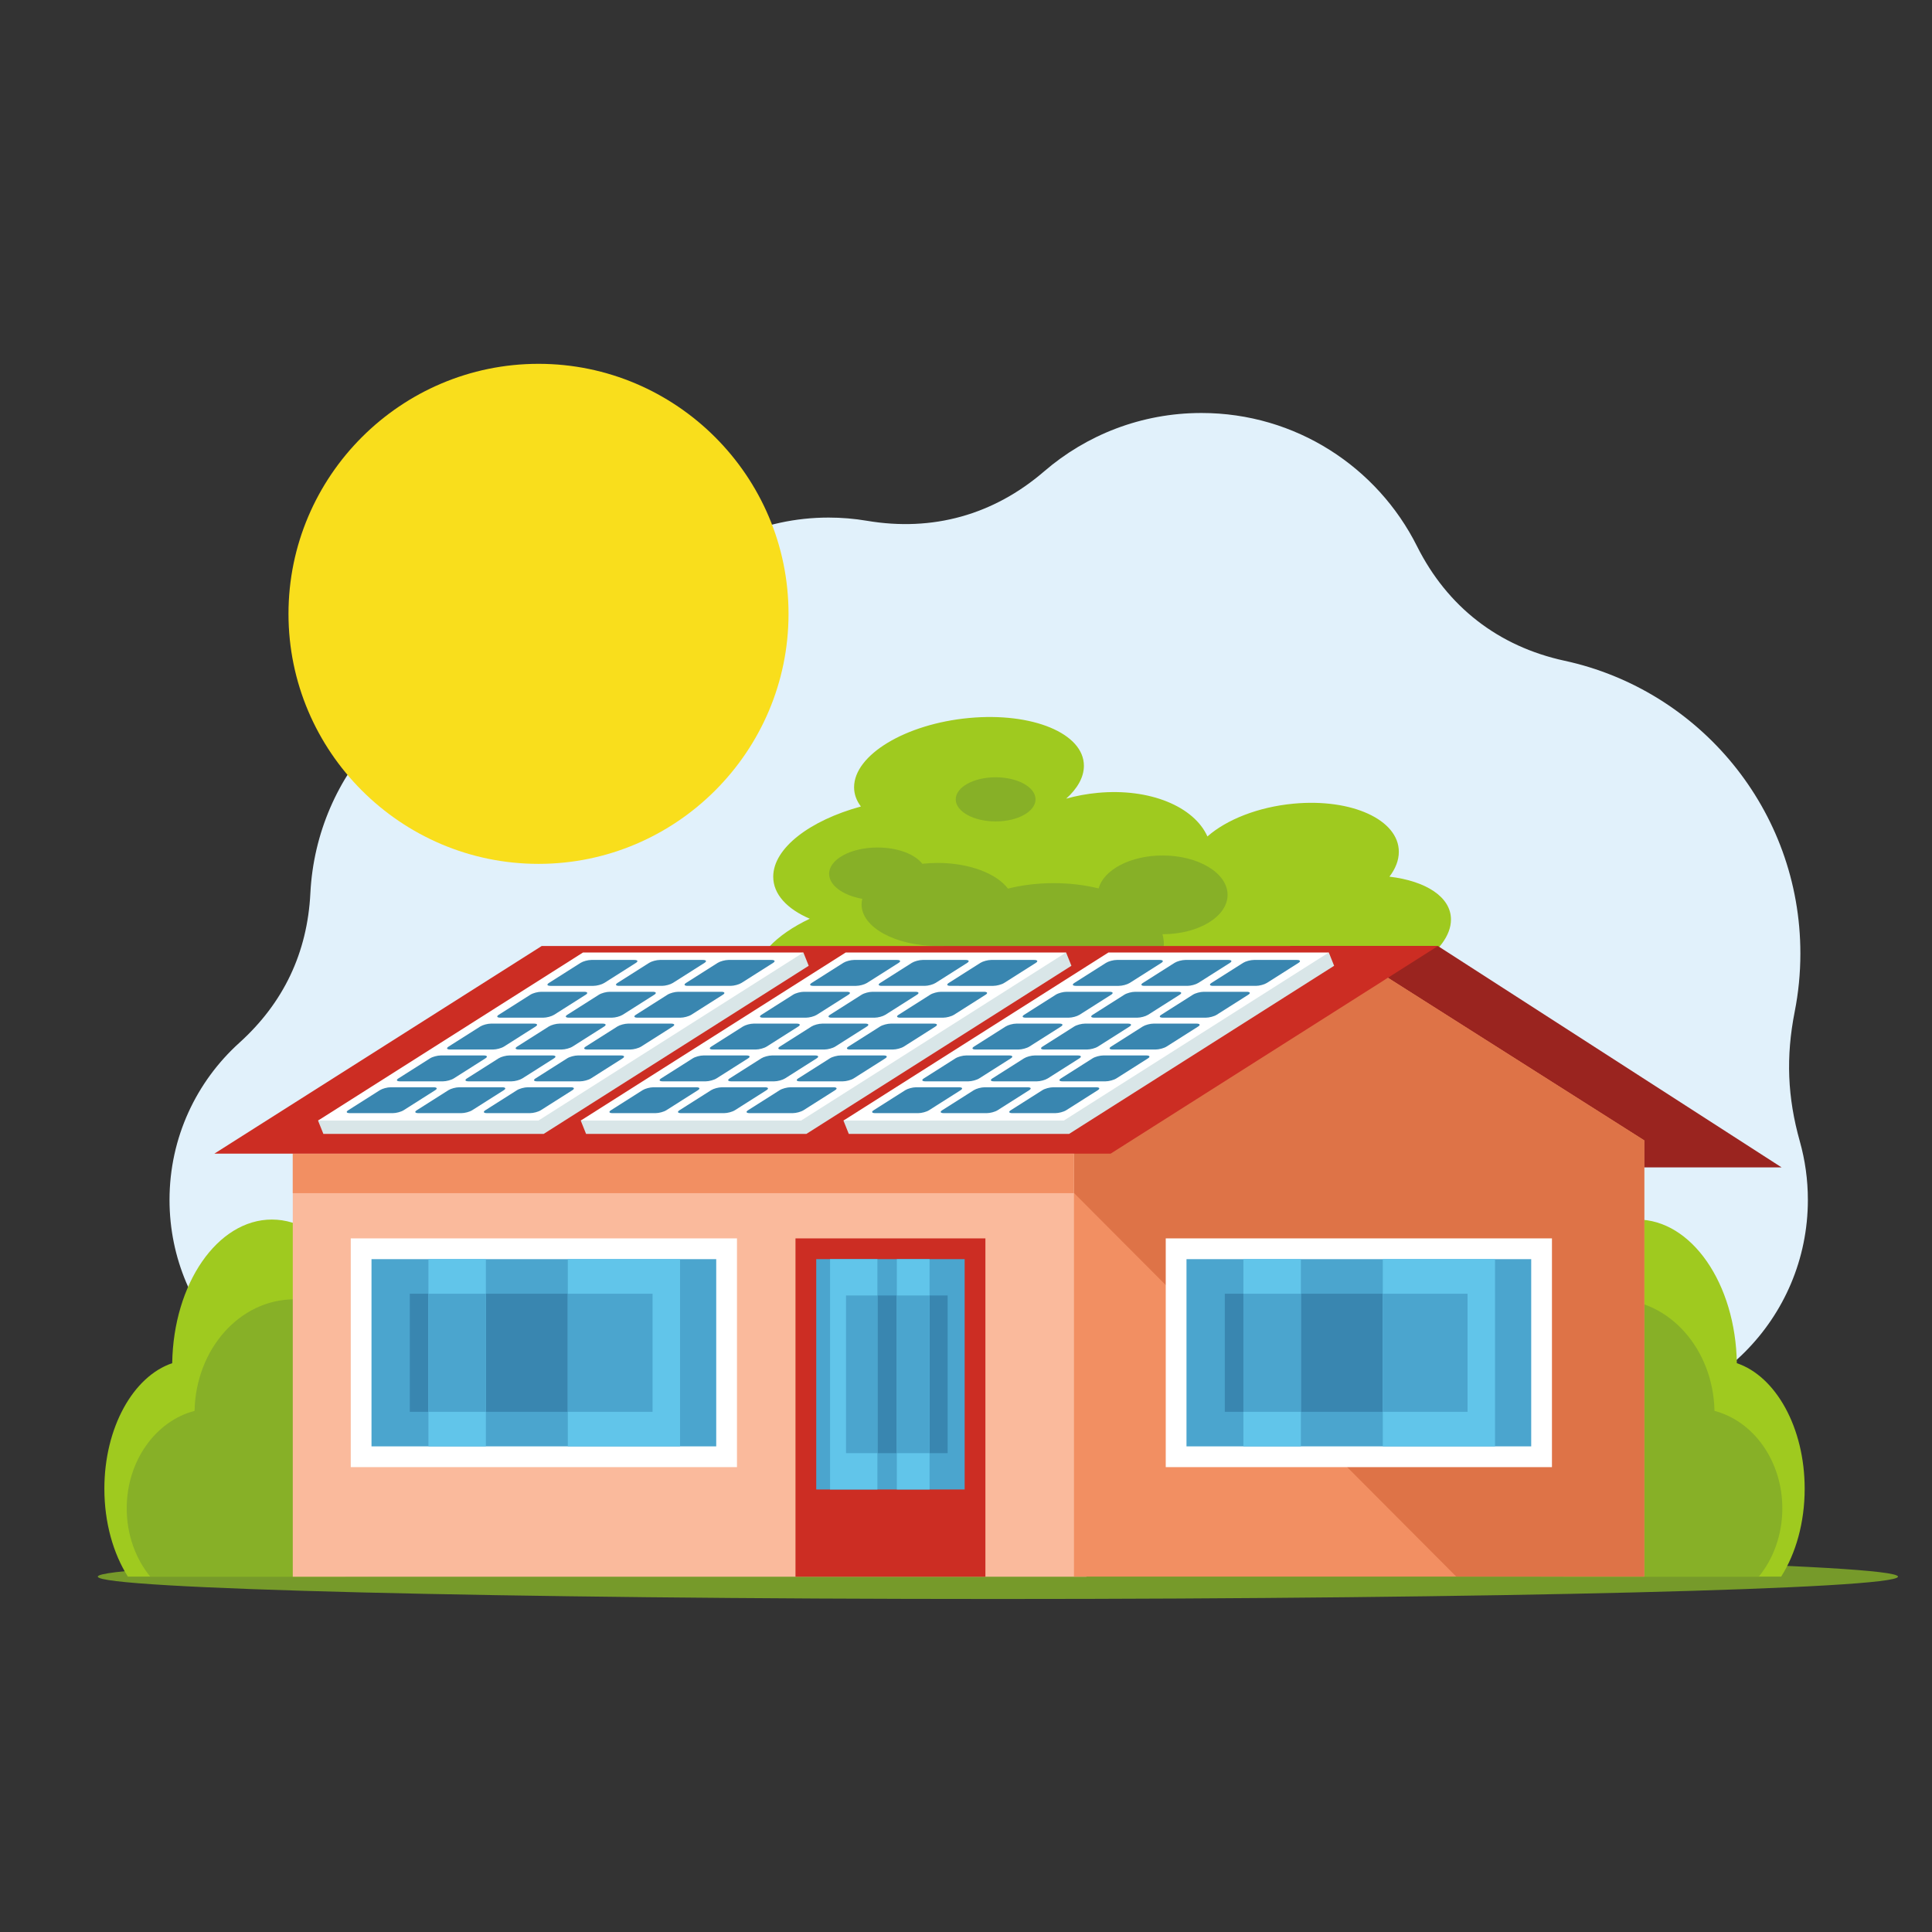 <?xml version="1.0" encoding="UTF-8" standalone="no"?>
<!-- Created with Inkscape (http://www.inkscape.org/) -->

<svg
   version="1.1"
   id="svg1"
   width="880"
   height="880"
   viewBox="0 0 880 880"
   sodipodi:docname="house-with-solar-panels.svg"
   inkscape:version="1.3.2 (091e20e, 2023-11-25, custom)"
   xmlns:inkscape="http://www.inkscape.org/namespaces/inkscape"
   xmlns:sodipodi="http://sodipodi.sourceforge.net/DTD/sodipodi-0.dtd"
   xmlns="http://www.w3.org/2000/svg"
   xmlns:svg="http://www.w3.org/2000/svg">
  <rect x="0" y="0" width="880" height="880" fill="#333333" stroke="none"/>
  <defs
     id="defs1">
    <clipPath
       clipPathUnits="userSpaceOnUse"
       id="clipPath3">
      <path
         d="M 0,660 H 660 V 0 H 0 Z"
         transform="translate(-614.858,-270.054)"
         id="path3" />
    </clipPath>
    <clipPath
       clipPathUnits="userSpaceOnUse"
       id="clipPath5">
      <path
         d="M 0,660 H 660 V 0 H 0 Z"
         transform="translate(-276.629,-346.151)"
         id="path5" />
    </clipPath>
    <clipPath
       clipPathUnits="userSpaceOnUse"
       id="clipPath7">
      <path
         d="M 0,660 H 660 V 0 H 0 Z"
         transform="translate(-340.125,-394.47)"
         id="path7" />
    </clipPath>
    <clipPath
       clipPathUnits="userSpaceOnUse"
       id="clipPath9">
      <path
         d="M 0,660 H 660 V 0 H 0 Z"
         transform="translate(-340.894,-113.764)"
         id="path9" />
    </clipPath>
    <clipPath
       clipPathUnits="userSpaceOnUse"
       id="clipPath11">
      <path
         d="M 0,660 H 660 V 0 H 0 Z"
         transform="translate(-608.467,-121.397)"
         id="path11" />
    </clipPath>
    <clipPath
       clipPathUnits="userSpaceOnUse"
       id="clipPath13">
      <path
         d="M 0,660 H 660 V 0 H 0 Z"
         transform="translate(-600.832,-121.397)"
         id="path13" />
    </clipPath>
    <clipPath
       clipPathUnits="userSpaceOnUse"
       id="clipPath15">
      <path
         d="M 0,660 H 660 V 0 H 0 Z"
         transform="translate(-43.691,-121.397)"
         id="path15" />
    </clipPath>
    <clipPath
       clipPathUnits="userSpaceOnUse"
       id="clipPath17">
      <path
         d="M 0,660 H 660 V 0 H 0 Z"
         transform="translate(-51.327,-121.397)"
         id="path17" />
    </clipPath>
    <clipPath
       clipPathUnits="userSpaceOnUse"
       id="clipPath19">
      <path
         d="M 0,660 H 660 V 0 H 0 Z"
         transform="translate(-491.222,-336.821)"
         id="path19" />
    </clipPath>
    <clipPath
       clipPathUnits="userSpaceOnUse"
       id="clipPath21">
      <path
         d="M 0,660 H 660 V 0 H 0 Z"
         id="path21" />
    </clipPath>
    <clipPath
       clipPathUnits="userSpaceOnUse"
       id="clipPath23">
      <path
         d="M 0,660 H 660 V 0 H 0 Z"
         transform="translate(-366.888,-121.397)"
         id="path23" />
    </clipPath>
    <clipPath
       clipPathUnits="userSpaceOnUse"
       id="clipPath25">
      <path
         d="M 0,660 H 660 V 0 H 0 Z"
         transform="translate(-366.888,-252.459)"
         id="path25" />
    </clipPath>
    <clipPath
       clipPathUnits="userSpaceOnUse"
       id="clipPath27">
      <path
         d="M 0,660 H 660 V 0 H 0 Z"
         id="path27" />
    </clipPath>
    <clipPath
       clipPathUnits="userSpaceOnUse"
       id="clipPath29">
      <path
         d="M 0,660 H 660 V 0 H 0 Z"
         id="path29" />
    </clipPath>
    <clipPath
       clipPathUnits="userSpaceOnUse"
       id="clipPath31">
      <path
         d="M 0,660 H 660 V 0 H 0 Z"
         id="path31" />
    </clipPath>
    <clipPath
       clipPathUnits="userSpaceOnUse"
       id="clipPath33">
      <path
         d="M 0,660 H 660 V 0 H 0 Z"
         id="path33" />
    </clipPath>
    <clipPath
       clipPathUnits="userSpaceOnUse"
       id="clipPath35">
      <path
         d="M 0,660 H 660 V 0 H 0 Z"
         id="path35" />
    </clipPath>
    <clipPath
       clipPathUnits="userSpaceOnUse"
       id="clipPath37">
      <path
         d="M 0,660 H 660 V 0 H 0 Z"
         transform="translate(-491.222,-336.821)"
         id="path37" />
    </clipPath>
    <clipPath
       clipPathUnits="userSpaceOnUse"
       id="clipPath39">
      <path
         d="M 0,660 H 660 V 0 H 0 Z"
         id="path39" />
    </clipPath>
    <clipPath
       clipPathUnits="userSpaceOnUse"
       id="clipPath41">
      <path
         d="M 0,660 H 660 V 0 H 0 Z"
         id="path41" />
    </clipPath>
    <clipPath
       clipPathUnits="userSpaceOnUse"
       id="clipPath43">
      <path
         d="M 0,660 H 660 V 0 H 0 Z"
         id="path43" />
    </clipPath>
    <clipPath
       clipPathUnits="userSpaceOnUse"
       id="clipPath45">
      <path
         d="M 0,660 H 660 V 0 H 0 Z"
         id="path45" />
    </clipPath>
    <clipPath
       clipPathUnits="userSpaceOnUse"
       id="clipPath47">
      <path
         d="M 0,660 H 660 V 0 H 0 Z"
         id="path47" />
    </clipPath>
    <clipPath
       clipPathUnits="userSpaceOnUse"
       id="clipPath49">
      <path
         d="M 0,660 H 660 V 0 H 0 Z"
         id="path49" />
    </clipPath>
    <clipPath
       clipPathUnits="userSpaceOnUse"
       id="clipPath51">
      <path
         d="M 0,660 H 660 V 0 H 0 Z"
         id="path51" />
    </clipPath>
    <clipPath
       clipPathUnits="userSpaceOnUse"
       id="clipPath53">
      <path
         d="M 0,660 H 660 V 0 H 0 Z"
         id="path53" />
    </clipPath>
    <clipPath
       clipPathUnits="userSpaceOnUse"
       id="clipPath55">
      <path
         d="M 0,660 H 660 V 0 H 0 Z"
         id="path55" />
    </clipPath>
    <clipPath
       clipPathUnits="userSpaceOnUse"
       id="clipPath57">
      <path
         d="M 0,660 H 660 V 0 H 0 Z"
         id="path57" />
    </clipPath>
    <clipPath
       clipPathUnits="userSpaceOnUse"
       id="clipPath59">
      <path
         d="M 0,660 H 660 V 0 H 0 Z"
         id="path59" />
    </clipPath>
    <clipPath
       clipPathUnits="userSpaceOnUse"
       id="clipPath61">
      <path
         d="M 0,660 H 660 V 0 H 0 Z"
         transform="translate(-276.269,-330.075)"
         id="path61" />
    </clipPath>
    <clipPath
       clipPathUnits="userSpaceOnUse"
       id="clipPath63">
      <path
         d="M 0,660 H 660 V 0 H 0 Z"
         transform="translate(-274.449,-334.619)"
         id="path63" />
    </clipPath>
    <clipPath
       clipPathUnits="userSpaceOnUse"
       id="clipPath65">
      <path
         d="M 0,660 H 660 V 0 H 0 Z"
         transform="translate(-231.733,-321.191)"
         id="path65" />
    </clipPath>
    <clipPath
       clipPathUnits="userSpaceOnUse"
       id="clipPath67">
      <path
         d="M 0,660 H 660 V 0 H 0 Z"
         transform="translate(-366.014,-330.075)"
         id="path67" />
    </clipPath>
    <clipPath
       clipPathUnits="userSpaceOnUse"
       id="clipPath69">
      <path
         d="M 0,660 H 660 V 0 H 0 Z"
         transform="translate(-364.192,-334.619)"
         id="path69" />
    </clipPath>
    <clipPath
       clipPathUnits="userSpaceOnUse"
       id="clipPath71">
      <path
         d="M 0,660 H 660 V 0 H 0 Z"
         transform="translate(-321.476,-321.191)"
         id="path71" />
    </clipPath>
    <clipPath
       clipPathUnits="userSpaceOnUse"
       id="clipPath73">
      <path
         d="M 0,660 H 660 V 0 H 0 Z"
         transform="translate(-455.756,-330.075)"
         id="path73" />
    </clipPath>
    <clipPath
       clipPathUnits="userSpaceOnUse"
       id="clipPath75">
      <path
         d="M 0,660 H 660 V 0 H 0 Z"
         transform="translate(-453.938,-334.619)"
         id="path75" />
    </clipPath>
    <clipPath
       clipPathUnits="userSpaceOnUse"
       id="clipPath77">
      <path
         d="M 0,660 H 660 V 0 H 0 Z"
         transform="translate(-411.221,-321.191)"
         id="path77" />
    </clipPath>
    <clipPath
       clipPathUnits="userSpaceOnUse"
       id="clipPath79">
      <path
         d="M 0,660 H 660 V 0 H 0 Z"
         transform="translate(-183.963,-364.889)"
         id="path79" />
    </clipPath>
  </defs>
  <sodipodi:namedview
     id="namedview1"
     pagecolor="#ffffff"
     bordercolor="#000000"
     borderopacity="0.25"
     inkscape:showpageshadow="2"
     inkscape:pageopacity="0.0"
     inkscape:pagecheckerboard="0"
     inkscape:deskcolor="#d1d1d1"
     inkscape:zoom="0.67272727"
     inkscape:cx="439.25676"
     inkscape:cy="440"
     inkscape:window-width="1440"
     inkscape:window-height="830"
     inkscape:window-x="-6"
     inkscape:window-y="-6"
     inkscape:window-maximized="1"
     inkscape:current-layer="g1">
    <inkscape:page
       x="0"
       y="0"
       inkscape:label="1"
       id="page1"
       width="880"
       height="880"
       margin="151.685 15.391 165.66 44.441"
       bleed="0" />
  </sodipodi:namedview>
  <g
     id="g1"
     inkscape:groupmode="layer"
     inkscape:label="1">
    <g
       id="group-MC0">
      <path
         id="path2"
         d="m 0,0 c 1.783,-6.344 2.739,-13.034 2.739,-19.948 0,-40.626 -32.934,-73.559 -73.557,-73.559 -98.747,0 -280.746,1.202 -413.929,1.202 -39.953,0 -72.341,32.389 -72.341,72.34 0,21.307 9.21,40.459 23.866,53.695 15.107,13.645 23.239,30.775 24.262,51.103 2.081,41.288 33.739,74.781 74.213,79.712 18.192,2.216 33.132,9.898 45.516,23.407 14.221,15.513 34.652,25.238 57.356,25.238 4.457,0 8.827,-0.375 13.08,-1.094 22.453,-3.803 43.319,2.012 60.569,16.882 14.421,12.432 33.202,19.949 53.736,19.949 32.244,0 60.162,-18.534 73.675,-45.531 10.36,-20.692 27.804,-34.231 50.418,-39.129 C -34.334,154.291 0.177,113.302 0.177,64.254 0.177,57.441 -0.491,50.787 -1.762,44.351 -4.803,28.94 -4.253,15.119 0,0"
         style="fill:#e1f1fb;fill-opacity:1;fill-rule:evenodd;stroke:none"
         transform="matrix(1.333,0,0,-1.333,819.811,519.928)"
         clip-path="url(#clipPath3)" />
      <path
         id="path4"
         d="m 0,0 c -7.737,3.319 -12.486,8.337 -12.486,14.353 0,9.749 12.485,19.221 29.957,23.994 -1.505,1.981 -2.328,4.192 -2.328,6.579 0,11.043 17.579,21.637 39.263,23.663 21.686,2.026 39.265,-5.284 39.265,-16.327 0,-3.924 -2.22,-7.789 -6.053,-11.235 3.42,0.956 7.036,1.635 10.775,1.985 17.869,1.668 32.922,-4.714 37.486,-14.899 6.499,5.719 17.269,10.068 29.454,11.206 19.854,1.855 35.948,-5.511 35.948,-16.453 0,-2.921 -1.149,-5.802 -3.209,-8.492 12.481,-1.49 21.026,-6.943 21.026,-14.643 0,-10.942 -17.254,-22.284 -38.538,-25.331 -9.614,-1.378 -18.404,-0.825 -25.155,1.202 -7.206,-5.253 -17.425,-9.068 -28.762,-10.126 -13.75,-1.286 -25.858,1.791 -32.936,7.51 -6.176,-4.293 -14.285,-7.305 -23.166,-8.135 -5.156,-0.482 -10.054,-0.179 -14.463,0.774 -7.478,-2.921 -16.264,-5.022 -25.661,-5.9 -27.294,-2.549 -49.42,6.179 -49.42,19.496 0,7.717 7.436,15.286 19.003,20.779"
         style="fill:#9fca1f;fill-opacity:1;fill-rule:evenodd;stroke:none"
         transform="matrix(1.333,0,0,-1.333,368.839,418.465)"
         clip-path="url(#clipPath5)" />
      <path
         id="path6"
         d="m 0,0 c 7.528,0 13.632,-3.378 13.632,-7.544 0,-4.166 -6.104,-7.543 -13.632,-7.543 -7.53,0 -13.634,3.377 -13.634,7.543 C -13.634,-3.378 -7.53,0 0,0 m 57.077,-26.721 c 12.248,0 22.178,-6.024 22.178,-13.451 0,-7.431 -9.93,-13.452 -22.178,-13.452 l -0.078,0.002 c 0.315,-1.08 0.479,-2.189 0.479,-3.317 0,-11.468 -16.854,-20.767 -37.646,-20.767 -20.387,0 -36.985,8.939 -37.625,20.1 -0.667,-0.03 -1.339,-0.042 -2.022,-0.042 -14.355,0 -25.992,6.352 -25.992,14.19 0,0.654 0.082,1.294 0.239,1.925 -6.582,1.186 -11.329,4.562 -11.329,8.541 0,4.97 7.408,8.997 16.543,8.997 6.896,0 12.808,-2.298 15.29,-5.562 1.696,0.191 3.452,0.291 5.249,0.291 10.843,0 20.133,-3.624 24.032,-8.774 4.757,1.198 10.045,1.867 15.615,1.867 5.473,0 10.673,-0.645 15.364,-1.803 1.73,6.383 10.867,11.255 21.881,11.255"
         style="fill:#87b027;fill-opacity:1;fill-rule:evenodd;stroke:none"
         transform="matrix(1.333,0,0,-1.333,453.5,354.04)"
         clip-path="url(#clipPath7)" />
      <path
         id="path8"
         d="M 0,0 C 169.4,0 307.563,3.43 307.563,7.636 307.563,11.838 169.4,15.27 0,15.27 -169.399,15.27 -307.562,11.838 -307.562,7.636 -307.562,3.43 -169.399,0 0,0"
         style="fill:#769a2a;fill-opacity:1;fill-rule:evenodd;stroke:none"
         transform="matrix(1.333,0,0,-1.333,454.525,728.315)"
         clip-path="url(#clipPath9)" />
      <path
         id="path10"
         d="m 0,0 c 4.986,7.864 8.04,18.426 8.04,30.041 0,20.925 -9.906,38.435 -23.18,42.893 -0.415,27.209 -15.502,49.083 -34.051,49.083 -18.812,0 -34.062,-22.488 -34.062,-50.231 0,-15.635 4.846,-29.598 12.44,-38.81 -2.525,-6.741 -4.035,-15.278 -4.035,-24.565 0,-2.888 0.147,-5.7 0.423,-8.411 z"
         style="fill:#9fca1f;fill-opacity:1;fill-rule:evenodd;stroke:none"
         transform="matrix(1.333,0,0,-1.333,811.289,718.137)"
         clip-path="url(#clipPath11)" />
      <path
         id="path12"
         d="m 0,0 c 4.987,6.105 8.04,14.307 8.04,23.326 0,16.249 -9.907,29.85 -23.182,33.309 -0.412,21.13 -15.499,38.118 -34.05,38.118 -18.81,0 -34.06,-17.465 -34.06,-39.007 0,-12.142 4.843,-22.986 12.439,-30.139 -2.524,-5.233 -4.034,-11.864 -4.034,-19.076 0,-2.243 0.147,-4.426 0.423,-6.531 z"
         style="fill:#87b027;fill-opacity:1;fill-rule:evenodd;stroke:none"
         transform="matrix(1.333,0,0,-1.333,801.109,718.137)"
         clip-path="url(#clipPath13)" />
      <path
         id="path14"
         d="m 0,0 c -4.987,7.864 -8.04,18.426 -8.04,30.041 0,20.925 9.907,38.435 23.181,42.893 0.414,27.209 15.5,49.083 34.051,49.083 18.811,0 34.061,-22.488 34.061,-50.231 0,-15.635 -4.845,-29.598 -12.44,-38.81 2.526,-6.741 4.035,-15.278 4.035,-24.565 0,-2.888 -0.147,-5.7 -0.423,-8.411 z"
         style="fill:#9fca1f;fill-opacity:1;fill-rule:evenodd;stroke:none"
         transform="matrix(1.333,0,0,-1.333,58.255,718.137)"
         clip-path="url(#clipPath15)" />
      <path
         id="path16"
         d="m 0,0 c -4.987,6.105 -8.041,14.307 -8.041,23.326 0,16.249 9.908,29.85 23.182,33.309 0.413,21.13 15.499,38.118 34.051,38.118 18.811,0 34.06,-17.465 34.06,-39.007 0,-12.142 -4.844,-22.986 -12.439,-30.139 2.524,-5.233 4.035,-11.864 4.035,-19.076 0,-2.243 -0.147,-4.426 -0.424,-6.531 z"
         style="fill:#87b027;fill-opacity:1;fill-rule:evenodd;stroke:none"
         transform="matrix(1.333,0,0,-1.333,68.436,718.137)"
         clip-path="url(#clipPath17)" />
      <path
         id="path18"
         d="M 0,0 117.428,-75.637 H -20.359 L -50.532,0 Z"
         style="fill:#9a241f;fill-opacity:1;fill-rule:evenodd;stroke:none"
         transform="matrix(1.333,0,0,-1.333,654.962,430.905)"
         clip-path="url(#clipPath19)" />
      <path
         id="path20"
         d="M 100.041,121.399 H 371.25 V 270.453 H 100.041 Z"
         style="fill:#faba9c;fill-opacity:1;fill-rule:evenodd;stroke:none"
         transform="matrix(1.333,0,0,-1.333,0,880)"
         clip-path="url(#clipPath21)" />
      <path
         id="path22"
         d="M 0,0 H 194.862 V 149.056 L 97.431,210.86 0,149.056 Z"
         style="fill:#f28f62;fill-opacity:1;fill-rule:evenodd;stroke:none"
         transform="matrix(1.333,0,0,-1.333,489.184,718.137)"
         clip-path="url(#clipPath23)" />
      <path
         id="path24"
         d="m 0,0 130.605,-131.061 h 64.257 V 17.994 L 107.285,73.547 0,13.431 Z"
         style="fill:#de7347;fill-opacity:1;fill-rule:evenodd;stroke:none"
         transform="matrix(1.333,0,0,-1.333,489.184,543.388)"
         clip-path="url(#clipPath25)" />
      <path
         id="path26"
         d="m 398.334,158.843 h 131.969 v 78.164 H 398.334 Z"
         style="fill:#ffffff;fill-opacity:1;fill-rule:evenodd;stroke:none"
         transform="matrix(1.333,0,0,-1.333,0,880)"
         clip-path="url(#clipPath27)" />
      <path
         id="path28"
         d="m 405.424,165.932 h 117.791 v 63.985 H 405.424 Z"
         style="fill:#4ba5ce;fill-opacity:1;fill-rule:evenodd;stroke:none"
         transform="matrix(1.333,0,0,-1.333,0,880)"
         clip-path="url(#clipPath29)" />
      <path
         id="path30"
         d="m 418.514,177.75 h 82.948 v 40.352 h -82.948 z"
         style="fill:#3986b0;fill-opacity:1;fill-rule:evenodd;stroke:none"
         transform="matrix(1.333,0,0,-1.333,0,880)"
         clip-path="url(#clipPath31)" />
      <path
         id="path32"
         d="m 472.501,229.917 h 38.353 v -63.985 h -38.353 z m -47.627,0 h 19.633 v -63.985 h -19.633 z"
         style="fill:#61c5ea;fill-opacity:1;fill-rule:evenodd;stroke:none"
         transform="matrix(1.333,0,0,-1.333,0,880)"
         clip-path="url(#clipPath33)" />
      <path
         id="path34"
         d="m 472.501,218.102 h 28.961 v -40.353 h -28.961 z m -47.627,0 h 19.633 v -40.353 h -19.633 z"
         style="fill:#4ba5ce;fill-opacity:1;fill-rule:evenodd;stroke:none"
         transform="matrix(1.333,0,0,-1.333,0,880)"
         clip-path="url(#clipPath35)" />
      <path
         id="path36"
         d="m 0,0 h -306.26 l -111.823,-70.932 h 306.262 z"
         style="fill:#cc2d23;fill-opacity:1;fill-rule:evenodd;stroke:none"
         transform="matrix(1.333,0,0,-1.333,654.962,430.905)"
         clip-path="url(#clipPath37)" />
      <path
         id="path38"
         d="M 100.041,252.459 H 366.888 V 265.89 H 100.041 Z"
         style="fill:#f28f62;fill-opacity:1;fill-rule:evenodd;stroke:none"
         transform="matrix(1.333,0,0,-1.333,0,880)"
         clip-path="url(#clipPath39)" />
      <path
         id="path40"
         d="m 119.854,158.843 h 131.969 v 78.164 H 119.854 Z"
         style="fill:#ffffff;fill-opacity:1;fill-rule:evenodd;stroke:none"
         transform="matrix(1.333,0,0,-1.333,0,880)"
         clip-path="url(#clipPath41)" />
      <path
         id="path42"
         d="m 126.943,165.932 h 117.791 v 63.985 H 126.943 Z"
         style="fill:#4ba5ce;fill-opacity:1;fill-rule:evenodd;stroke:none"
         transform="matrix(1.333,0,0,-1.333,0,880)"
         clip-path="url(#clipPath43)" />
      <path
         id="path44"
         d="m 140.031,177.75 h 82.951 v 40.352 h -82.951 z"
         style="fill:#3986b0;fill-opacity:1;fill-rule:evenodd;stroke:none"
         transform="matrix(1.333,0,0,-1.333,0,880)"
         clip-path="url(#clipPath45)" />
      <path
         id="path46"
         d="m 194.019,229.917 h 38.355 v -63.985 h -38.355 z m -47.625,0 h 19.632 v -63.985 h -19.632 z"
         style="fill:#61c5ea;fill-opacity:1;fill-rule:evenodd;stroke:none"
         transform="matrix(1.333,0,0,-1.333,0,880)"
         clip-path="url(#clipPath47)" />
      <path
         id="path48"
         d="m 194.019,218.102 h 28.964 v -40.353 h -28.964 z m -47.625,0 h 19.632 v -40.353 h -19.632 z"
         style="fill:#4ba5ce;fill-opacity:1;fill-rule:evenodd;stroke:none"
         transform="matrix(1.333,0,0,-1.333,0,880)"
         clip-path="url(#clipPath49)" />
      <path
         id="path50"
         d="m 271.82,121.399 h 64.893 V 237.006 H 271.82 Z"
         style="fill:#cc2d23;fill-opacity:1;fill-rule:evenodd;stroke:none"
         transform="matrix(1.333,0,0,-1.333,0,880)"
         clip-path="url(#clipPath51)" />
      <path
         id="path52"
         d="m 278.908,151.209 h 50.714 v 78.708 h -50.714 z"
         style="fill:#4ba5ce;fill-opacity:1;fill-rule:evenodd;stroke:none"
         transform="matrix(1.333,0,0,-1.333,0,880)"
         clip-path="url(#clipPath53)" />
      <path
         id="path54"
         d="m 289.089,163.623 h 34.717 v 53.879 h -34.717 z"
         style="fill:#3986b0;fill-opacity:1;fill-rule:evenodd;stroke:none"
         transform="matrix(1.333,0,0,-1.333,0,880)"
         clip-path="url(#clipPath55)" />
      <path
         id="path56"
         d="m 283.634,229.917 h 16.177 v -78.708 h -16.177 z m 22.813,0 h 11.179 v -78.708 h -11.179 z"
         style="fill:#61c5ea;fill-opacity:1;fill-rule:evenodd;stroke:none"
         transform="matrix(1.333,0,0,-1.333,0,880)"
         clip-path="url(#clipPath57)" />
      <path
         id="path58"
         d="m 306.447,217.502 h 11.179 v -53.879 h -11.179 z m -17.358,0 h 10.722 v -53.879 h -10.722 z"
         style="fill:#4ba5ce;fill-opacity:1;fill-rule:evenodd;stroke:none"
         transform="matrix(1.333,0,0,-1.333,0,880)"
         clip-path="url(#clipPath59)" />
      <path
         id="path60"
         d="m 0,0 -1.82,4.544 -165.845,-57.44 1.822,-4.544 h 75.293 z"
         style="fill:#d9e6e8;fill-opacity:1;fill-rule:evenodd;stroke:none"
         transform="matrix(1.333,0,0,-1.333,368.359,439.9)"
         clip-path="url(#clipPath61)" />
      <path
         id="path62"
         d="m 0,0 h -75.294 l -90.551,-57.44 h 75.294 z"
         style="fill:#ffffff;fill-opacity:1;fill-rule:evenodd;stroke:none"
         transform="matrix(1.333,0,0,-1.333,365.932,433.842)"
         clip-path="url(#clipPath63)" />
      <path
         id="path64"
         d="m 0,0 c -1.172,0 -2.849,-0.45 -3.714,-1.001 -3.598,-2.282 -7.198,-4.564 -10.804,-6.854 -0.866,-0.547 -0.6,-0.994 0.571,-0.994 H 0.711 c 1.172,0 2.847,0.447 3.712,0.994 3.606,2.29 7.205,4.572 10.804,6.854 C 16.092,-0.45 15.828,0 14.657,0 Z m -46.861,0 c -1.172,0 -2.835,-0.45 -3.701,-1.001 -3.6,-2.282 -7.198,-4.564 -10.805,-6.854 -0.866,-0.547 -0.613,-0.994 0.557,-0.994 h 14.658 c 1.172,0 2.84,0.447 3.706,0.994 3.608,2.29 7.205,4.572 10.804,6.854 C -30.775,-0.45 -31.033,0 -32.204,0 Z m 29.719,-10.873 c -1.17,0 -2.847,-0.451 -3.713,-1 -3.598,-2.283 -7.204,-4.571 -10.803,-6.852 -0.866,-0.55 -0.609,-1.001 0.562,-1.001 h 14.66 c 1.17,0 2.853,0.451 3.72,1.001 3.599,2.281 7.204,4.569 10.803,6.852 0.866,0.549 0.603,1 -0.569,1 z m -46.862,0 c -1.171,0 -2.834,-0.451 -3.702,-1 -3.598,-2.283 -7.205,-4.571 -10.804,-6.852 -0.867,-0.55 -0.622,-1.001 0.55,-1.001 h 14.659 c 1.17,0 2.847,0.451 3.714,1.001 3.598,2.281 7.205,4.569 10.803,6.852 0.867,0.549 0.609,1 -0.562,1 z m 29.715,-10.879 c -1.172,0 -2.839,-0.445 -3.706,-0.994 -3.607,-2.288 -7.204,-4.571 -10.802,-6.853 -0.868,-0.55 -0.609,-1.002 0.561,-1.002 h 14.66 c 1.171,0 2.855,0.452 3.722,1.002 3.598,2.282 7.196,4.565 10.802,6.853 0.866,0.549 0.594,0.994 -0.578,0.994 z m -46.866,0 c -1.171,0 -2.826,-0.445 -3.693,-0.994 -3.607,-2.288 -7.204,-4.571 -10.803,-6.853 -0.867,-0.55 -0.622,-1.002 0.549,-1.002 h 14.659 c 1.171,0 2.848,0.452 3.716,1.002 3.598,2.282 7.195,4.565 10.802,6.853 0.866,0.549 0.601,0.994 -0.57,0.994 z m 29.726,-10.873 c -1.172,0 -2.849,-0.45 -3.715,-0.999 -3.607,-2.289 -7.206,-4.572 -10.804,-6.853 -0.866,-0.55 -0.6,-0.991 0.571,-0.991 h 14.658 c 1.172,0 2.847,0.441 3.714,0.991 3.599,2.281 7.197,4.564 10.804,6.853 0.866,0.549 0.602,0.999 -0.569,0.999 z m -46.868,0 c -1.17,0 -2.834,-0.45 -3.701,-0.999 -3.606,-2.289 -7.204,-4.572 -10.802,-6.853 -0.865,-0.55 -0.612,-0.991 0.558,-0.991 h 14.659 c 1.171,0 2.84,0.441 3.707,0.991 3.596,2.281 7.194,4.564 10.802,6.853 0.866,0.549 0.608,0.999 -0.563,0.999 z m 23.437,0 h 14.653 c 1.178,0 1.429,-0.45 0.562,-0.999 -3.598,-2.284 -7.196,-4.565 -10.803,-6.853 -0.866,-0.55 -2.528,-0.991 -3.706,-0.991 h -14.652 c -1.177,0 -1.437,0.441 -0.571,0.991 3.606,2.288 7.205,4.569 10.803,6.853 0.867,0.549 2.536,0.999 3.714,0.999 m 17.141,10.873 h 14.653 c 1.177,0 1.437,-0.445 0.57,-0.994 -3.606,-2.288 -7.204,-4.571 -10.802,-6.853 -0.867,-0.55 -2.538,-1.002 -3.714,-1.002 h -14.654 c -1.177,0 -1.428,0.452 -0.562,1.002 3.599,2.282 7.197,4.565 10.803,6.853 0.866,0.549 2.529,0.994 3.706,0.994 m 17.149,10.879 h 14.653 c 1.177,0 1.428,-0.451 0.562,-1 -3.599,-2.283 -7.205,-4.571 -10.803,-6.852 -0.867,-0.55 -2.537,-1.001 -3.715,-1.001 h -14.652 c -1.178,0 -1.429,0.451 -0.563,1.001 3.6,2.281 7.207,4.569 10.804,6.852 0.867,0.549 2.537,1 3.714,1 m 57.72,21.755 c -1.17,0 -2.848,-0.456 -3.714,-1.005 C 9.828,7.59 6.23,5.308 2.632,3.024 c -0.866,-0.548 -0.609,-1 0.561,-1 h 14.658 c 1.172,0 2.855,0.452 3.722,1 3.597,2.284 7.197,4.566 10.804,6.853 0.868,0.549 0.603,1.005 -0.567,1.005 z m -46.864,0 c -1.171,0 -2.835,-0.456 -3.701,-1.005 -3.606,-2.287 -7.203,-4.569 -10.802,-6.853 -0.866,-0.548 -0.623,-1 0.549,-1 h 14.658 c 1.171,0 2.848,0.452 3.715,1 3.597,2.284 7.197,4.566 10.802,6.853 0.866,0.549 0.609,1.005 -0.562,1.005 z m 23.436,0 H 8.374 c 1.178,0 1.427,-0.456 0.562,-1.005 C 5.328,7.59 1.73,5.308 -1.869,3.024 c -0.865,-0.548 -2.536,-1 -3.714,-1 h -14.652 c -1.177,0 -1.428,0.452 -0.561,1 3.598,2.284 7.196,4.566 10.802,6.853 0.868,0.549 2.538,1.005 3.716,1.005 M -23.428,0 h 14.652 c 1.177,0 1.428,-0.45 0.561,-1.001 -3.597,-2.282 -7.196,-4.564 -10.802,-6.854 -0.866,-0.547 -2.528,-0.994 -3.706,-0.994 h -14.652 c -1.179,0 -1.438,0.447 -0.57,0.994 3.607,2.29 7.205,4.572 10.803,6.854 0.866,0.551 2.537,1.001 3.714,1.001"
         style="fill:#3986b0;fill-opacity:1;fill-rule:evenodd;stroke:none"
         transform="matrix(1.333,0,0,-1.333,308.978,451.745)"
         clip-path="url(#clipPath65)" />
      <path
         id="path66"
         d="m 0,0 c -0.607,1.514 -1.214,3.029 -1.821,4.544 -55.282,-19.145 -110.564,-38.293 -165.846,-57.44 0.608,-1.514 1.214,-3.027 1.821,-4.544 h 75.294 C -60.367,-38.293 -30.184,-19.146 0,0"
         style="fill:#d9e6e8;fill-opacity:1;fill-rule:evenodd;stroke:none"
         transform="matrix(1.333,0,0,-1.333,488.018,439.9)"
         clip-path="url(#clipPath67)" />
      <path
         id="path68"
         d="m 0,0 h -75.294 c -30.184,-19.145 -60.368,-38.292 -90.552,-57.44 h 75.294 C -60.368,-38.292 -30.184,-19.145 0,0"
         style="fill:#ffffff;fill-opacity:1;fill-rule:evenodd;stroke:none"
         transform="matrix(1.333,0,0,-1.333,485.59,433.842)"
         clip-path="url(#clipPath69)" />
      <path
         id="path70"
         d="m 0,0 c -1.171,0 -2.849,-0.45 -3.714,-1.001 -3.598,-2.282 -7.198,-4.564 -10.804,-6.854 -0.865,-0.547 -0.6,-0.994 0.571,-0.994 H 0.712 c 1.171,0 2.847,0.447 3.712,0.994 3.606,2.29 7.204,4.572 10.802,6.854 C 16.093,-0.45 15.83,0 14.659,0 Z m -46.861,0 c -1.171,0 -2.835,-0.45 -3.7,-1.001 -3.6,-2.282 -7.199,-4.564 -10.806,-6.854 -0.866,-0.547 -0.614,-0.994 0.557,-0.994 h 14.658 c 1.172,0 2.841,0.447 3.708,0.994 3.606,2.29 7.205,4.572 10.802,6.854 C -30.775,-0.45 -31.033,0 -32.204,0 Z m 29.72,-10.873 c -1.17,0 -2.848,-0.451 -3.713,-1 -3.599,-2.283 -7.205,-4.571 -10.804,-6.852 -0.865,-0.55 -0.607,-1.001 0.564,-1.001 h 14.658 c 1.171,0 2.854,0.451 3.722,1.001 3.598,2.281 7.204,4.569 10.8,6.852 0.869,0.549 0.603,1 -0.567,1 z m -46.863,0 c -1.171,0 -2.835,-0.451 -3.701,-1 -3.598,-2.283 -7.205,-4.571 -10.804,-6.852 -0.867,-0.55 -0.622,-1.001 0.549,-1.001 h 14.658 c 1.172,0 2.849,0.451 3.716,1.001 3.597,2.281 7.205,4.569 10.802,6.852 0.867,0.549 0.611,1 -0.562,1 z m 29.715,-10.879 c -1.172,0 -2.838,-0.445 -3.706,-0.994 -3.606,-2.288 -7.205,-4.571 -10.802,-6.853 -0.867,-0.55 -0.608,-1.002 0.562,-1.002 h 14.659 c 1.173,0 2.856,0.452 3.721,1.002 3.599,2.282 7.198,4.565 10.804,6.853 0.865,0.549 0.593,0.994 -0.578,0.994 z m -46.866,0 c -1.171,0 -2.826,-0.445 -3.693,-0.994 -3.606,-2.288 -7.204,-4.571 -10.803,-6.853 -0.866,-0.55 -0.622,-1.002 0.549,-1.002 h 14.66 c 1.171,0 2.849,0.452 3.714,1.002 3.599,2.282 7.196,4.565 10.803,6.853 0.867,0.549 0.601,0.994 -0.57,0.994 z m 29.726,-10.873 c -1.172,0 -2.848,-0.45 -3.713,-0.999 -3.608,-2.289 -7.207,-4.572 -10.805,-6.853 -0.866,-0.55 -0.601,-0.991 0.571,-0.991 h 14.658 c 1.171,0 2.846,0.441 3.714,0.991 3.598,2.281 7.196,4.564 10.803,6.853 0.868,0.549 0.602,0.999 -0.568,0.999 z m -46.866,0 c -1.172,0 -2.836,-0.45 -3.703,-0.999 -3.605,-2.289 -7.205,-4.572 -10.8,-6.853 -0.867,-0.55 -0.615,-0.991 0.557,-0.991 h 14.659 c 1.171,0 2.84,0.441 3.706,0.991 3.597,2.281 7.195,4.564 10.802,6.853 0.866,0.549 0.609,0.999 -0.563,0.999 z m 23.436,0 h 14.653 c 1.178,0 1.429,-0.45 0.561,-0.999 -3.598,-2.284 -7.196,-4.565 -10.803,-6.853 -0.866,-0.55 -2.527,-0.991 -3.705,-0.991 h -14.653 c -1.177,0 -1.437,0.441 -0.571,0.991 3.607,2.288 7.205,4.569 10.804,6.853 0.867,0.549 2.536,0.999 3.714,0.999 m 17.141,10.873 h 14.653 c 1.177,0 1.437,-0.445 0.57,-0.994 -3.606,-2.288 -7.205,-4.571 -10.802,-6.853 -0.867,-0.55 -2.537,-1.002 -3.715,-1.002 h -14.654 c -1.177,0 -1.427,0.452 -0.561,1.002 3.599,2.282 7.196,4.565 10.802,6.853 0.867,0.549 2.529,0.994 3.707,0.994 m 17.15,10.879 h 14.65 c 1.178,0 1.429,-0.451 0.563,-1 -3.599,-2.283 -7.205,-4.571 -10.802,-6.852 -0.867,-0.55 -2.537,-1.001 -3.715,-1.001 h -14.652 c -1.178,0 -1.429,0.451 -0.564,1.001 3.6,2.281 7.207,4.569 10.804,6.852 0.868,0.549 2.538,1 3.716,1 m 57.719,21.755 c -1.171,0 -2.849,-0.456 -3.715,-1.005 C 9.828,7.59 6.23,5.308 2.634,3.024 c -0.869,-0.548 -0.611,-1 0.559,-1 H 17.85 c 1.173,0 2.857,0.452 3.724,1 3.596,2.284 7.196,4.566 10.803,6.853 0.868,0.549 0.604,1.005 -0.566,1.005 z m -46.864,0 c -1.171,0 -2.836,-0.456 -3.701,-1.005 -3.606,-2.287 -7.206,-4.569 -10.802,-6.853 -0.867,-0.548 -0.624,-1 0.547,-1 h 14.659 c 1.17,0 2.848,0.452 3.714,1 3.598,2.284 7.198,4.566 10.804,6.853 0.865,0.549 0.609,1.005 -0.564,1.005 z m 23.436,0 H 8.374 c 1.177,0 1.428,-0.456 0.562,-1.005 C 5.329,7.59 1.73,5.308 -1.867,3.024 c -0.867,-0.548 -2.537,-1 -3.715,-1 h -14.652 c -1.176,0 -1.427,0.452 -0.562,1 3.599,2.284 7.198,4.566 10.804,6.853 0.866,0.549 2.537,1.005 3.715,1.005 M -23.428,0 h 14.652 c 1.178,0 1.427,-0.45 0.562,-1.001 -3.599,-2.282 -7.196,-4.564 -10.802,-6.854 -0.867,-0.547 -2.529,-0.994 -3.707,-0.994 h -14.651 c -1.178,0 -1.439,0.447 -0.572,0.994 3.609,2.29 7.207,4.572 10.805,6.854 0.867,0.551 2.536,1.001 3.713,1.001"
         style="fill:#3986b0;fill-opacity:1;fill-rule:evenodd;stroke:none"
         transform="matrix(1.333,0,0,-1.333,428.635,451.745)"
         clip-path="url(#clipPath71)" />
      <path
         id="path72"
         d="m 0,0 -1.818,4.544 -165.847,-57.44 1.822,-4.544 h 75.293 z"
         style="fill:#d9e6e8;fill-opacity:1;fill-rule:evenodd;stroke:none"
         transform="matrix(1.333,0,0,-1.333,607.675,439.9)"
         clip-path="url(#clipPath73)" />
      <path
         id="path74"
         d="m 0,0 h -75.297 l -90.549,-57.44 h 75.293 z"
         style="fill:#ffffff;fill-opacity:1;fill-rule:evenodd;stroke:none"
         transform="matrix(1.333,0,0,-1.333,605.25,433.842)"
         clip-path="url(#clipPath75)" />
      <path
         id="path76"
         d="m 0,0 c -1.174,0 -2.85,-0.45 -3.716,-1.001 -3.596,-2.282 -7.196,-4.564 -10.803,-6.854 -0.866,-0.547 -0.599,-0.994 0.572,-0.994 H 0.71 c 1.171,0 2.847,0.447 3.712,0.994 3.606,2.29 7.205,4.572 10.804,6.854 C 16.091,-0.45 15.827,0 14.657,0 Z m -46.863,0 c -1.17,0 -2.833,-0.45 -3.7,-1.001 -3.599,-2.282 -7.197,-4.564 -10.805,-6.854 -0.867,-0.547 -0.614,-0.994 0.558,-0.994 h 14.658 c 1.17,0 2.839,0.447 3.706,0.994 3.606,2.29 7.205,4.572 10.804,6.854 C -30.777,-0.45 -31.033,0 -32.206,0 Z m 29.72,-10.873 c -1.17,0 -2.846,-0.451 -3.713,-1 -3.597,-2.283 -7.204,-4.571 -10.802,-6.852 -0.867,-0.55 -0.61,-1.001 0.561,-1.001 h 14.66 c 1.17,0 2.853,0.451 3.72,1.001 3.599,2.281 7.206,4.569 10.802,6.852 0.868,0.549 0.603,1 -0.568,1 z m -46.862,0 c -1.171,0 -2.836,-0.451 -3.701,-1 -3.599,-2.283 -7.205,-4.571 -10.804,-6.852 -0.867,-0.55 -0.623,-1.001 0.549,-1.001 h 14.659 c 1.171,0 2.847,0.451 3.713,1.001 3.6,2.281 7.205,4.569 10.805,6.852 0.865,0.549 0.608,1 -0.564,1 z m 29.714,-10.879 c -1.17,0 -2.838,-0.445 -3.706,-0.994 -3.605,-2.288 -7.203,-4.571 -10.802,-6.853 -0.867,-0.55 -0.609,-1.002 0.562,-1.002 h 14.659 c 1.173,0 2.855,0.452 3.723,1.002 3.599,2.282 7.196,4.565 10.802,6.853 0.866,0.549 0.594,0.994 -0.578,0.994 z m -46.866,0 c -1.17,0 -2.824,-0.445 -3.693,-0.994 -3.606,-2.288 -7.205,-4.571 -10.802,-6.853 -0.867,-0.55 -0.622,-1.002 0.549,-1.002 h 14.659 c 1.171,0 2.848,0.452 3.716,1.002 3.598,2.282 7.196,4.565 10.803,6.853 0.865,0.549 0.601,0.994 -0.57,0.994 z m 29.726,-10.873 c -1.171,0 -2.848,-0.45 -3.714,-0.999 -3.607,-2.289 -7.207,-4.572 -10.803,-6.853 -0.867,-0.55 -0.602,-0.991 0.57,-0.991 h 14.658 c 1.172,0 2.848,0.441 3.713,0.991 3.599,2.281 7.198,4.564 10.805,6.853 0.867,0.549 0.603,0.999 -0.569,0.999 z m -46.866,0 c -1.171,0 -2.835,-0.45 -3.701,-0.999 -3.607,-2.289 -7.205,-4.572 -10.802,-6.853 -0.867,-0.55 -0.613,-0.991 0.558,-0.991 h 14.658 c 1.172,0 2.838,0.441 3.706,0.991 3.597,2.281 7.196,4.564 10.802,6.853 0.867,0.549 0.609,0.999 -0.561,0.999 z m 23.437,0 h 14.652 c 1.178,0 1.429,-0.45 0.562,-0.999 -3.597,-2.284 -7.197,-4.565 -10.802,-6.853 -0.867,-0.55 -2.529,-0.991 -3.706,-0.991 h -14.653 c -1.176,0 -1.438,0.441 -0.57,0.991 3.606,2.288 7.203,4.569 10.802,6.853 0.867,0.549 2.537,0.999 3.715,0.999 m 17.14,10.873 h 14.655 c 1.175,0 1.435,-0.445 0.568,-0.994 -3.606,-2.288 -7.203,-4.571 -10.803,-6.853 -0.867,-0.55 -2.537,-1.002 -3.713,-1.002 h -14.653 c -1.179,0 -1.429,0.452 -0.562,1.002 3.598,2.282 7.196,4.565 10.802,6.853 0.867,0.549 2.529,0.994 3.706,0.994 m 17.15,10.879 h 14.652 c 1.178,0 1.429,-0.451 0.562,-1 -3.598,-2.283 -7.204,-4.571 -10.803,-6.852 -0.866,-0.55 -2.537,-1.001 -3.715,-1.001 h -14.652 c -1.178,0 -1.429,0.451 -0.562,1.001 3.6,2.281 7.205,4.569 10.804,6.852 0.865,0.549 2.536,1 3.714,1 m 57.719,21.755 c -1.17,0 -2.848,-0.456 -3.713,-1.005 C 9.828,7.59 6.229,5.308 2.629,3.024 c -0.865,-0.548 -0.607,-1 0.564,-1 h 14.658 c 1.17,0 2.853,0.452 3.719,1 3.601,2.284 7.2,4.566 10.805,6.853 0.867,0.549 0.604,1.005 -0.567,1.005 z m -46.865,0 c -1.17,0 -2.833,-0.456 -3.7,-1.005 -3.606,-2.287 -7.203,-4.569 -10.803,-6.853 -0.864,-0.548 -0.621,-1 0.549,-1 h 14.658 c 1.173,0 2.848,0.452 3.715,1 3.599,2.284 7.196,4.566 10.803,6.853 0.866,0.549 0.609,1.005 -0.562,1.005 z m 23.437,0 H 8.374 c 1.178,0 1.427,-0.456 0.562,-1.005 C 5.327,7.59 1.729,5.308 -1.869,3.024 c -0.867,-0.548 -2.537,-1 -3.715,-1 h -14.652 c -1.176,0 -1.427,0.452 -0.56,1 3.597,2.284 7.195,4.566 10.802,6.853 0.867,0.549 2.537,1.005 3.715,1.005 M -23.428,0 h 14.651 c 1.177,0 1.427,-0.45 0.561,-1.001 -3.597,-2.282 -7.196,-4.564 -10.803,-6.854 -0.867,-0.547 -2.528,-0.994 -3.706,-0.994 h -14.652 c -1.178,0 -1.436,0.447 -0.568,0.994 3.605,2.29 7.205,4.572 10.801,6.854 0.868,0.551 2.539,1.001 3.716,1.001"
         style="fill:#3986b0;fill-opacity:1;fill-rule:evenodd;stroke:none"
         transform="matrix(1.333,0,0,-1.333,548.294,451.745)"
         clip-path="url(#clipPath77)" />
      <path
         id="path78"
         d="m 0,0 c 47.055,0 85.431,38.379 85.431,85.434 0,47.053 -38.376,85.432 -85.431,85.432 -47.055,0 -85.433,-38.379 -85.433,-85.432 C -85.433,38.379 -47.055,0 0,0"
         style="fill:#f9de1c;fill-opacity:1;fill-rule:evenodd;stroke:none"
         transform="matrix(1.333,0,0,-1.333,245.285,393.481)"
         clip-path="url(#clipPath79)" />
    </g>
  </g>
</svg>
